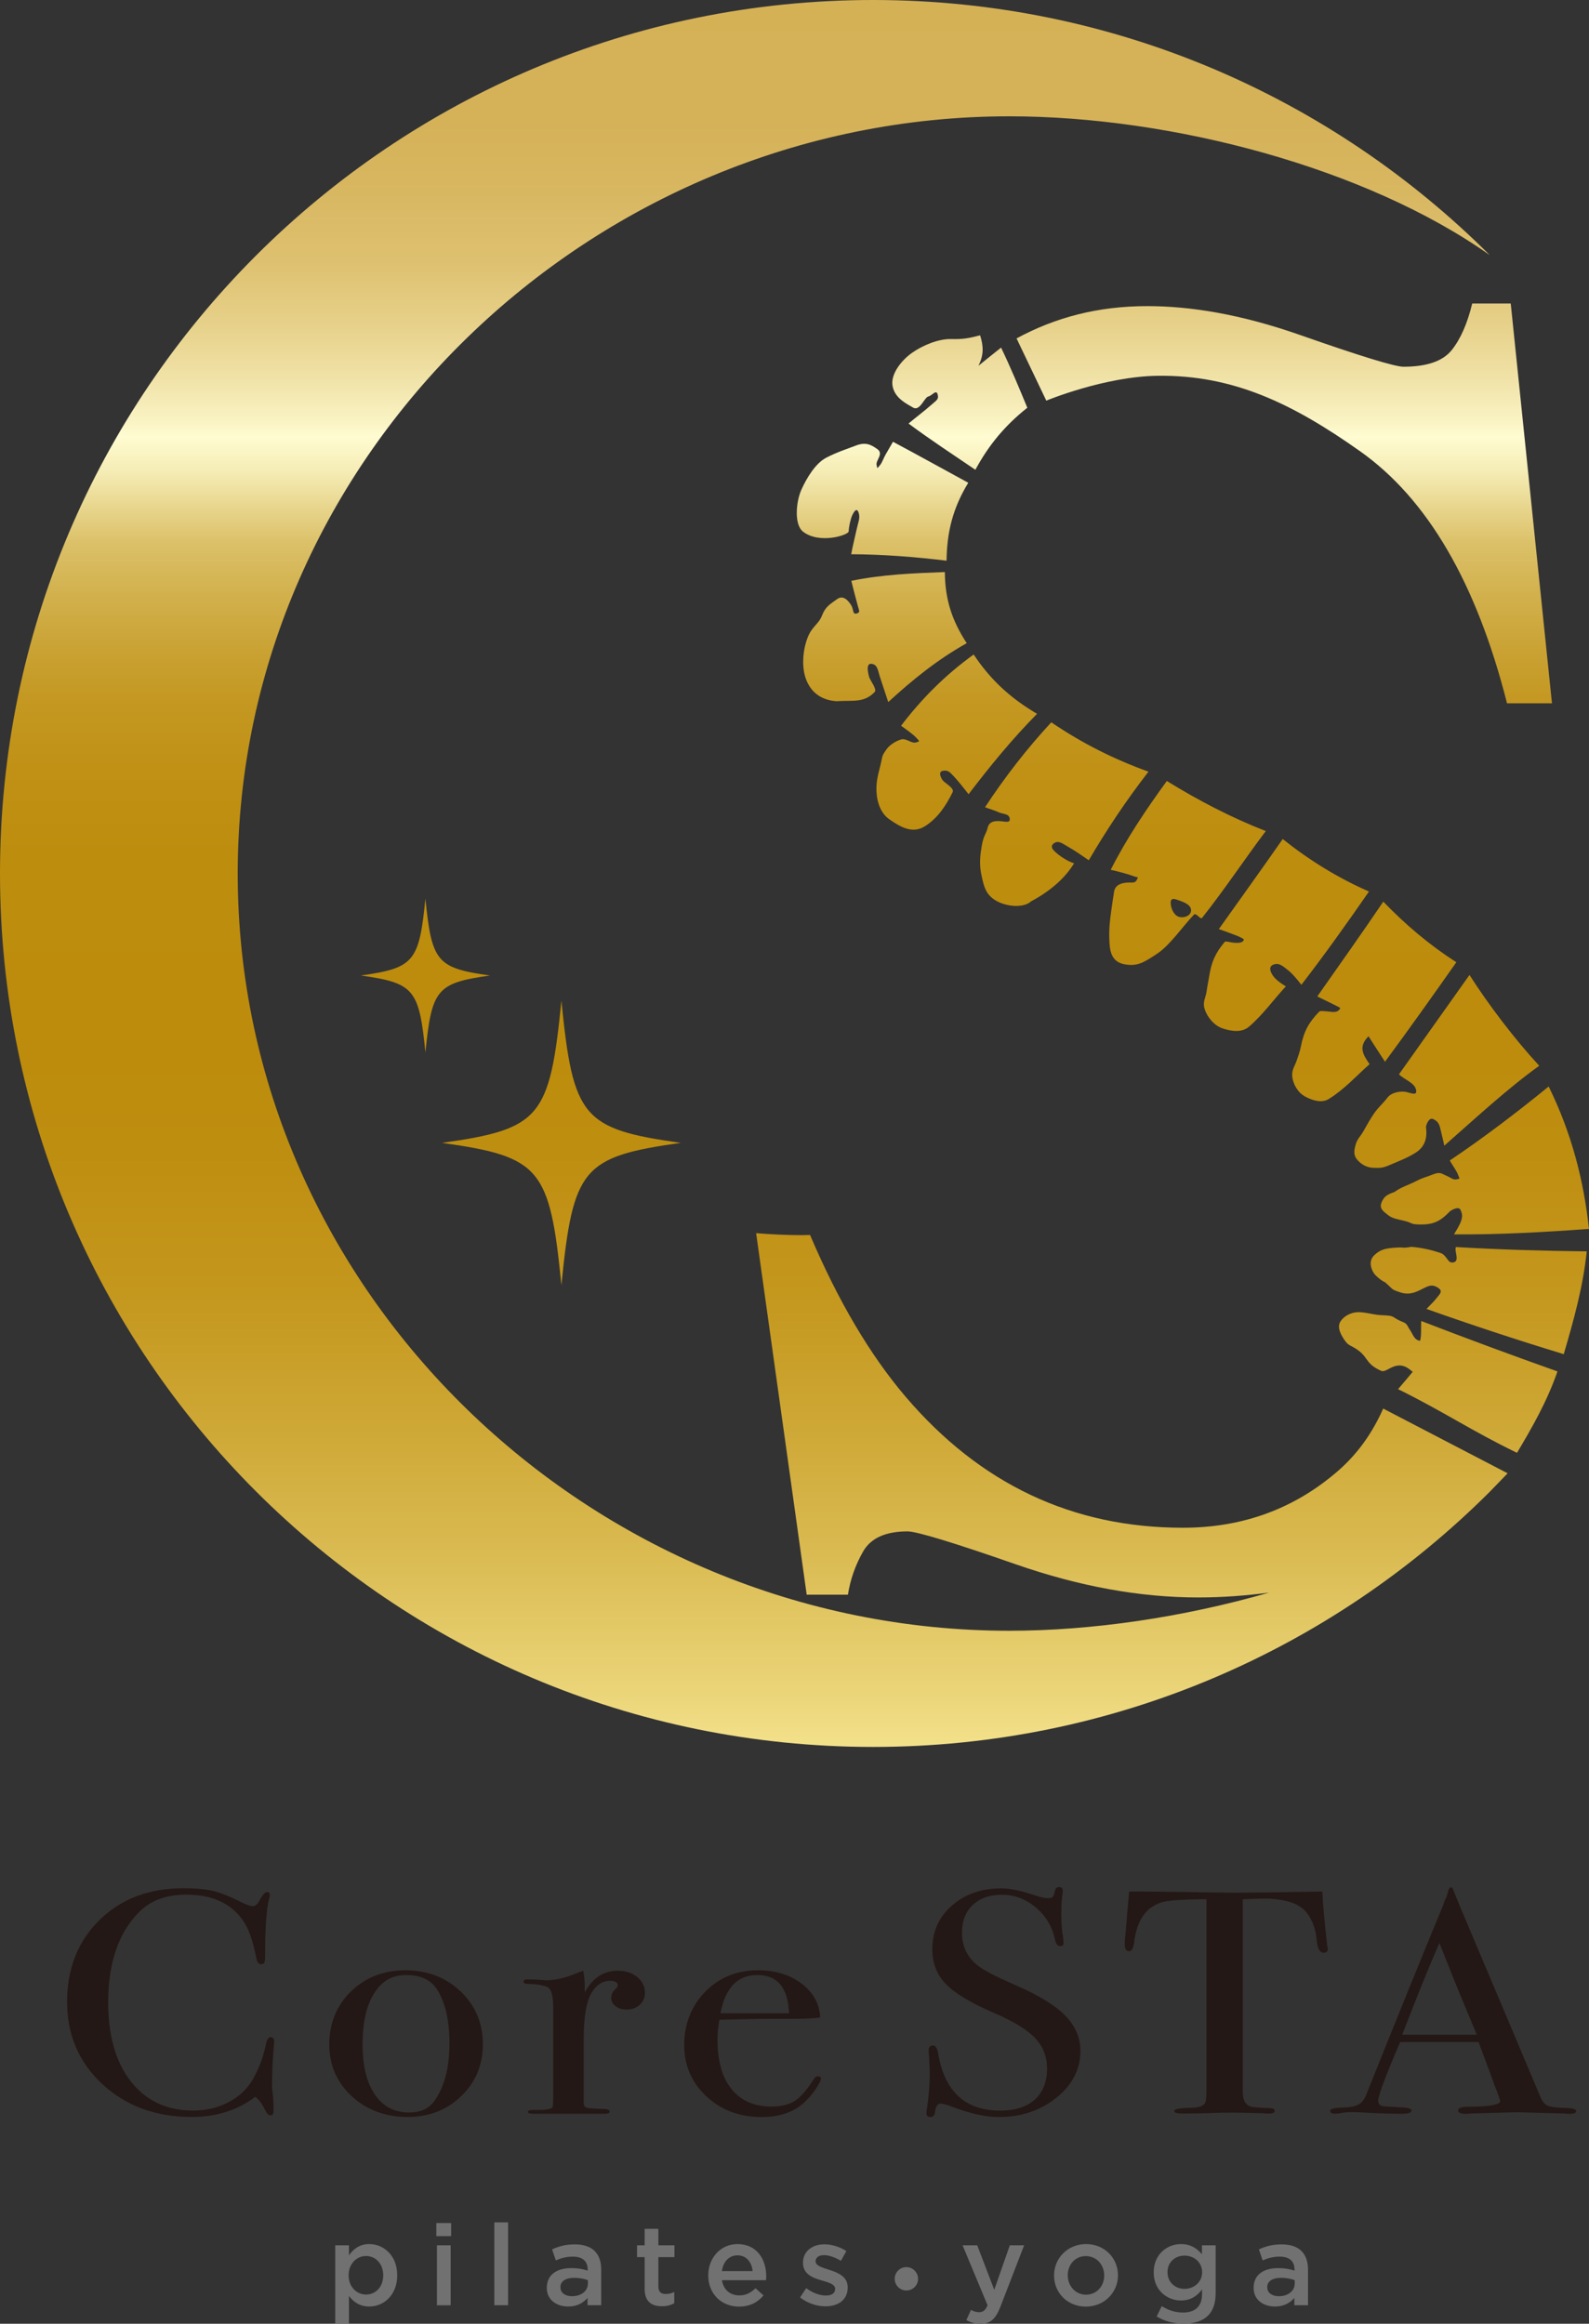 <?xml version="1.0" encoding="UTF-8"?>
<svg id="_レイヤー_2" data-name="レイヤー 2" xmlns="http://www.w3.org/2000/svg" xmlns:xlink="http://www.w3.org/1999/xlink" viewBox="0 0 344.12 503.05">
  <rect x="0" y="0" width="344.12" height="503.05" fill="#333333" stroke="none"/>
  <defs>
    <style>
      .cls-1 {
        fill: url(#_名称未設定グラデーション_117);
      }

      .cls-1, .cls-2, .cls-3 {
        stroke-width: 0px;
      }

      .cls-2 {
        fill: #727171;
      }

      .cls-3 {
        fill: #231815;
      }
    </style>
    <linearGradient id="_名称未設定グラデーション_117" data-name="名称未設定グラデーション 117" x1="172.06" y1="0" x2="172.06" y2="378.17" gradientUnits="userSpaceOnUse">
      <stop offset="0" stop-color="#d5b156"/>
      <stop offset=".07" stop-color="#d5b258"/>
      <stop offset=".11" stop-color="#d8b761"/>
      <stop offset=".15" stop-color="#dec170"/>
      <stop offset=".18" stop-color="#e5ce85"/>
      <stop offset=".21" stop-color="#eedea0"/>
      <stop offset=".24" stop-color="#f9f2c2"/>
      <stop offset=".25" stop-color="#fffcd1"/>
      <stop offset=".27" stop-color="#f5ecb5"/>
      <stop offset=".29" stop-color="#e8d68e"/>
      <stop offset=".31" stop-color="#dcc16a"/>
      <stop offset=".34" stop-color="#d2b14d"/>
      <stop offset=".37" stop-color="#caa335"/>
      <stop offset=".4" stop-color="#c49822"/>
      <stop offset=".44" stop-color="#c09115"/>
      <stop offset=".49" stop-color="#bd8d0e"/>
      <stop offset=".6" stop-color="#bd8c0c"/>
      <stop offset=".66" stop-color="#be8e10"/>
      <stop offset=".74" stop-color="#c4971d"/>
      <stop offset=".81" stop-color="#cda633"/>
      <stop offset=".89" stop-color="#dabb52"/>
      <stop offset=".97" stop-color="#ebd579"/>
      <stop offset="1" stop-color="#f3e18b"/>
    </linearGradient>
  </defs>
  <g id="_編集モード" data-name="編集モード">
    <g>
      <g>
        <path class="cls-3" d="m59.39,442.07c0-.09-.05.53-.16,1.86-.21,2.67-.32,5.25-.32,7.73,0,.28.05.84.16,1.69.1.85.16,1.88.16,3.07v.62c0,.6-.21.9-.64.9s-.79-.34-1.11-1.04c-.74-1.52-1.48-2.51-2.22-2.97-3.81,2.9-8.39,4.35-13.74,4.35-7.78,0-14.23-2.36-19.33-7.08-5.11-4.72-7.66-10.67-7.66-17.85s2.34-13.13,7.03-17.71c4.68-4.58,10.73-6.87,18.14-6.87,2.7,0,4.85.2,6.47.59,1.61.39,3.61,1.18,5.99,2.38,1.16.6,2.04.9,2.62.9.48,0,.93-.37,1.35-1.1.69-1.29,1.24-1.94,1.67-1.94s.64.19.64.55c0,.19-.05.49-.16.9-.58,2.21-.87,6.36-.87,12.43,0,.87-.08,1.38-.24,1.52-.16.14-.37.21-.63.21-.53,0-.87-.44-1.03-1.31-.69-3.68-1.67-6.42-2.94-8.22-2.59-3.68-6.67-5.53-12.23-5.53-4.29,0-7.67,1.24-10.16,3.73-4.5,4.47-6.75,11-6.75,19.61,0,7.69,1.85,13.65,5.56,17.89,3.23,3.68,7.51,5.52,12.86,5.52,2.75,0,5.27-.59,7.54-1.76,2.28-1.17,4.02-2.77,5.24-4.8,1.38-2.35,2.35-4.91,2.94-7.67.21-1.1.56-1.66,1.03-1.66.53,0,.79.34.79,1.04Z"/>
        <path class="cls-3" d="m104.57,442.55c0,4.47-1.56,8.21-4.68,11.22-3.13,3.02-7.02,4.52-11.67,4.52s-8.84-1.51-12.07-4.52c-3.23-3.01-4.84-6.75-4.84-11.22s1.57-8.42,4.72-11.46c3.15-3.04,7.08-4.56,11.79-4.56s8.75,1.53,11.95,4.59c3.2,3.06,4.8,6.87,4.8,11.43Zm-7.23-.07c0-5.06-.9-9-2.7-11.81-1.32-2.07-3.55-3.11-6.67-3.11s-5.28,1.32-6.95,3.97c-1.67,2.65-2.5,6.32-2.5,11.01s.88,8.28,2.66,10.88c1.77,2.6,4.25,3.9,7.42,3.9,2.43,0,4.23-.81,5.4-2.42,2.22-3.04,3.33-7.18,3.33-12.43Z"/>
        <path class="cls-3" d="m139.67,431.37c0,1.06-.37,1.93-1.11,2.62-.74.69-1.7,1.04-2.86,1.04-.95,0-1.75-.24-2.38-.72s-.95-1.09-.95-1.83c0-.64.24-1.2.71-1.66.48-.46.71-.78.71-.97,0-.69-.58-1.04-1.75-1.04-1.48,0-2.75.8-3.81,2.4-1.22,1.88-1.83,5.36-1.83,10.44v13.6c0,.55.22.89.67,1.03.45.14,1.81.23,4.09.28.58.09.87.28.87.55,0,.32-.35.48-1.03.48h-15.4c-.85,0-1.27-.14-1.27-.41s.34-.41,1.03-.41h1.11c1.8,0,2.86-.19,3.18-.56.1-.18.16-1.04.16-2.57v-19.09c0-2.54-.44-4.01-1.31-4.41-.87-.39-2.26-.61-4.17-.66-.64,0-.95-.16-.95-.49s.26-.48.79-.48h.55c.79,0,1.59.03,2.38.1.79.07,1.14.1,1.03.1,1.96,0,4.13-.48,6.51-1.45l1.03-.41.64-.21c.21,1.11.32,2.21.32,3.31v1.38c1.69-3.13,4.08-4.7,7.15-4.7,1.69,0,3.1.45,4.21,1.35,1.11.9,1.67,2.02,1.67,3.35Z"/>
        <path class="cls-3" d="m177.78,449.94c0,.46-.41,1.28-1.23,2.45-.82,1.17-1.66,2.13-2.5,2.87-2.28,2.03-5.32,3.04-9.13,3.04-4.76,0-8.75-1.5-11.95-4.49-3.2-2.99-4.8-6.7-4.8-11.12s1.52-8.45,4.57-11.53c3.04-3.08,6.84-4.63,11.39-4.63,3.76,0,6.91.95,9.45,2.87,2.54,1.91,3.89,4.36,4.05,7.35-1.7.23-3.94.32-6.75.28h-5.56c-.37,0-3.55.07-9.53.21-.26,1.51-.4,2.96-.4,4.34,0,4.63,1.02,8.2,3.06,10.7,2.04,2.5,4.91,3.75,8.62,3.75,2.12,0,3.81-.41,5.08-1.24,1.27-.83,2.65-2.42,4.13-4.76.21-.37.5-.55.87-.55.42,0,.64.16.64.49Zm-6.91-14.09c-.21-5.53-2.49-8.29-6.83-8.29s-6.96,2.76-8.02,8.29h14.85Z"/>
        <path class="cls-3" d="m233.98,444c0,3.96-1.74,7.33-5.2,10.12-3.47,2.78-7.64,4.18-12.5,4.18-2.86,0-6.27-.76-10.24-2.28-1.06-.41-1.85-.62-2.38-.62-.63,0-1.03.64-1.19,1.91-.05.66-.4.99-1.03.99-.53,0-.8-.28-.8-.83,0-.37.03-.64.08-.83.42-2.8.63-5.41.63-7.8,0-.46-.05-1.75-.16-3.87-.05-.28-.08-.64-.08-1.11,0-.69.32-1.04.95-1.04.53,0,.9.56,1.11,1.68,1.38,8.27,5.85,12.41,13.42,12.41,3.23,0,5.73-.79,7.5-2.38,1.77-1.59,2.66-3.83,2.66-6.73,0-2.58-.86-4.78-2.58-6.59-1.72-1.82-4.67-3.62-8.85-5.42-5.03-2.16-8.52-4.25-10.48-6.28-1.96-2.03-2.94-4.53-2.94-7.53,0-3.82,1.42-6.97,4.25-9.46,2.83-2.49,6.42-3.73,10.76-3.73,1.8,0,4.29.53,7.46,1.59,1.11.37,1.93.55,2.46.55.58,0,.97-.09,1.15-.27.19-.19.36-.67.52-1.45.1-.46.4-.69.87-.69.53,0,.79.28.79.83,0,.37-.03.65-.08.83-.16,1.11-.24,2.44-.24,4.01,0,2.21.13,3.96.4,5.25l.08,1.1c.05.51-.19.76-.71.76-.58,0-.98-.53-1.19-1.59-.58-2.71-1.96-4.98-4.13-6.8-2.17-1.82-4.61-2.73-7.31-2.73s-4.75.74-6.31,2.21-2.34,3.48-2.34,6c0,2.95,1.14,5.32,3.41,7.11,1.27,1.01,4.02,2.44,8.26,4.28,4.97,2.16,8.55,4.36,10.72,6.59,2.17,2.24,3.26,4.78,3.26,7.63Z"/>
        <path class="cls-3" d="m287.57,421.84c0,.6-.32.9-.95.9s-1.09-.6-1.35-1.8c-.1-.83-.21-1.66-.32-2.48-.37-1.66-.98-3.06-1.83-4.21-1.11-1.52-2.94-2.49-5.48-2.9-1.64-.28-2.96-.39-3.97-.34-2.49.06-4,.11-4.53.14v41.7c0,1.66.5,2.7,1.51,3.11.53.23,2.01.37,4.45.41.63.04.95.24.95.59,0,.39-.42.59-1.27.59-.42,0-.79-.02-1.11-.07-3.18-.09-5.43-.14-6.75-.14-1.75,0-3.39.03-4.93.1-1.53.07-3.49.1-5.87.1-1.22,0-1.83-.18-1.83-.55,0-.41,1.14-.64,3.42-.69,1.64,0,2.7-.3,3.18-.9.26-.37.39-1.31.39-2.84v-41.42c-5.24.05-8.5.28-9.76.69-3.34,1.06-5.3,3.89-5.88,8.49-.16,1.38-.53,2.07-1.11,2.07-.63,0-.95-.48-.95-1.45,0-.51.03-1.01.08-1.52l.16-1.59c.16-2.11.4-4.9.71-8.35h3.57l16.2.21c1.91.05,4.87.05,8.89,0l13.18-.21c.1,2.58.45,6.4,1.03,11.46,0,.14.03.31.08.52.05.21.08.33.08.38Z"/>
        <path class="cls-3" d="m341.33,457.01c0,.39-.4.59-1.19.59-.53,0-1.01-.02-1.43-.07l-10.08-.27-10.08.27c-.37.05-.77.07-1.19.07-1.06,0-1.59-.24-1.59-.72,0-.53.71-.8,2.14-.8,4.66-.04,6.99-.45,6.99-1.22,0-.04-.05-.22-.16-.54l-.65-1.83-.4-.96c-.48-1.43-1.64-4.58-3.49-9.47h-16.97c-3.18,7.37-4.76,11.6-4.76,12.7,0,.65.32,1.04.95,1.17.16.05,1.48.14,3.97.28,1.54.05,2.3.28,2.3.69,0,.46-.69.69-2.06.69-2.43,0-5.27-.09-8.5-.28-.8-.04-1.61-.07-2.46-.07s-1.67.07-2.46.23c-.42.07-.77.11-1.04.11-.74,0-1.11-.21-1.11-.62s.83-.65,2.5-.69c1.67-.05,2.87-.27,3.61-.66.74-.39,1.32-1.14,1.75-2.25,6.81-17,12.35-30.65,16.63-40.95.12-.54.37-1.15.74-1.83l.34-1.26c.16-.51.37-.76.64-.76.16,0,.29.14.4.41.69,1.8,2.25,5.55,4.68,11.25,1.9,4.47,6.64,15.67,14.21,33.63.42,1.04.96,1.71,1.62,1.99.66.28,2.03.45,4.09.5,1.38.04,2.06.26,2.06.65Zm-21.51-16.53c-.86-2.07-2.29-5.5-4.28-10.29l-3.82-9.57c-2.23,5.09-4.92,11.71-8.05,19.86h16.15Z"/>
      </g>
      <g>
        <path class="cls-2" d="m72.6,486.07h2.97v2.16c.96-1.35,2.31-2.43,4.4-2.43,3.07,0,6.05,2.43,6.05,6.73v.05c0,4.3-2.95,6.74-6.05,6.74-2.14,0-3.49-1.08-4.4-2.29v5.95h-2.97v-16.91Zm10.39,6.51v-.05c0-2.51-1.69-4.15-3.71-4.15s-3.78,1.67-3.78,4.15v.05c0,2.51,1.77,4.15,3.78,4.15s3.71-1.6,3.71-4.15Z"/>
        <path class="cls-2" d="m94.5,481.25h3.2v2.83h-3.2v-2.83Zm.12,4.82h2.98v12.98h-2.98v-12.98Z"/>
        <path class="cls-2" d="m107.05,481.1h2.98v17.94h-2.98v-17.94Z"/>
        <path class="cls-2" d="m127.24,499.05v-1.6c-.89,1.06-2.24,1.87-4.2,1.87-2.46,0-4.62-1.4-4.62-4.01v-.05c0-2.88,2.24-4.25,5.26-4.25,1.57,0,2.58.22,3.59.54v-.25c0-1.8-1.13-2.78-3.19-2.78-1.45,0-2.53.32-3.71.81l-.81-2.38c1.42-.64,2.83-1.08,4.94-1.08,3.83,0,5.7,2.01,5.7,5.48v7.69h-2.95Zm.07-5.43c-.76-.3-1.82-.51-2.97-.51-1.87,0-2.97.76-2.97,2.01v.05c0,1.23,1.11,1.92,2.51,1.92,1.96,0,3.44-1.11,3.44-2.73v-.74Z"/>
        <path class="cls-2" d="m139.61,495.46v-6.84h-1.65v-2.55h1.65v-3.57h2.97v3.57h3.49v2.55h-3.49v6.37c0,1.16.59,1.62,1.6,1.62.66,0,1.25-.15,1.84-.44v2.43c-.74.42-1.57.66-2.68.66-2.19,0-3.74-.96-3.74-3.81Z"/>
        <path class="cls-2" d="m153.38,492.61v-.05c0-3.71,2.63-6.76,6.34-6.76,4.13,0,6.22,3.24,6.22,6.98,0,.27-.02.54-.05.84h-9.54c.32,2.11,1.82,3.29,3.74,3.29,1.45,0,2.48-.54,3.52-1.55l1.74,1.55c-1.23,1.47-2.92,2.43-5.31,2.43-3.76,0-6.66-2.73-6.66-6.74Zm9.61-.96c-.19-1.92-1.33-3.41-3.29-3.41-1.82,0-3.1,1.4-3.36,3.41h6.66Z"/>
        <path class="cls-2" d="m173.27,497.35l1.33-2.01c1.4,1.05,2.93,1.6,4.25,1.6s2.01-.54,2.01-1.4v-.05c0-1.01-1.38-1.35-2.9-1.82-1.92-.54-4.06-1.33-4.06-3.81v-.05c0-2.46,2.04-3.96,4.62-3.96,1.62,0,3.39.56,4.77,1.47l-1.18,2.11c-1.26-.76-2.58-1.23-3.66-1.23-1.15,0-1.82.54-1.82,1.3v.05c0,.93,1.4,1.33,2.92,1.82,1.89.59,4.03,1.45,4.03,3.78v.05c0,2.73-2.11,4.08-4.82,4.08-1.84,0-3.88-.66-5.51-1.94Z"/>
        <path class="cls-2" d="m198.82,493.32c0,1.4-1.13,2.53-2.53,2.53s-2.53-1.13-2.53-2.53,1.13-2.53,2.53-2.53,2.53,1.18,2.53,2.53Z"/>
        <path class="cls-2" d="m209.27,502.27l1.01-2.21c.54.29,1.13.49,1.75.49.84,0,1.35-.37,1.84-1.5l-5.41-12.98h3.17l3.69,9.63,3.37-9.63h3.1l-5.16,13.35c-1.03,2.65-2.19,3.64-4.28,3.64-1.25,0-2.16-.3-3.07-.79Z"/>
        <path class="cls-2" d="m228.27,492.63v-.05c0-3.71,2.95-6.78,6.93-6.78s6.91,3.02,6.91,6.73v.05c0,3.69-2.95,6.76-6.96,6.76s-6.88-3.03-6.88-6.71Zm10.86,0v-.05c0-2.29-1.65-4.18-3.98-4.18s-3.91,1.87-3.91,4.13v.05c0,2.26,1.65,4.18,3.96,4.18s3.93-1.89,3.93-4.13Z"/>
        <path class="cls-2" d="m250.49,501.48l1.1-2.24c1.38.86,2.85,1.38,4.62,1.38,2.66,0,4.11-1.38,4.11-3.98v-1.01c-1.08,1.4-2.43,2.38-4.57,2.38-3.05,0-5.9-2.26-5.9-6.07v-.05c0-3.83,2.88-6.09,5.9-6.09,2.19,0,3.54,1.01,4.55,2.21v-1.94h2.97v10.32c0,2.19-.56,3.81-1.65,4.89-1.18,1.18-3,1.75-5.33,1.75-2.14,0-4.13-.54-5.8-1.55Zm9.85-9.54v-.05c0-2.14-1.75-3.59-3.81-3.59s-3.69,1.42-3.69,3.56v.05c0,2.14,1.65,3.59,3.69,3.59s3.81-1.48,3.81-3.57Z"/>
        <path class="cls-2" d="m280.31,499.05v-1.6c-.89,1.06-2.24,1.87-4.2,1.87-2.46,0-4.62-1.4-4.62-4.01v-.05c0-2.88,2.24-4.25,5.26-4.25,1.57,0,2.58.22,3.59.54v-.25c0-1.8-1.13-2.78-3.19-2.78-1.45,0-2.53.32-3.71.81l-.81-2.38c1.42-.64,2.83-1.08,4.94-1.08,3.83,0,5.7,2.01,5.7,5.48v7.69h-2.95Zm.07-5.43c-.76-.3-1.82-.51-2.97-.51-1.87,0-2.97.76-2.97,2.01v.05c0,1.23,1.11,1.92,2.51,1.92,1.96,0,3.44-1.11,3.44-2.73v-.74Z"/>
      </g>
      <path class="cls-1" d="m188.22,146.55c.19.73,1.78,2.65,1.2,3.26-2.34,2.43-4.74,1.75-8.3,1.99-2.89-.22-5.21-1.54-6.44-4.44-1.23-2.9-.76-6.83.22-9.33.98-2.5,2.37-2.84,3.13-4.81.76-1.97,1.83-2.47,3.26-3.52,1.43-1.05,2.59.58,3.08,1.38.49.8.24,1.99,1.13,1.74s.54-.62.24-1.77c-.3-1.16-1.04-3.86-1.37-5.31,6.74-1.38,13.39-1.64,20.25-1.9.04,5.89,1.52,10.48,4.74,15.4-6.3,3.52-11.71,7.89-17,12.75-.54-1.59-1.33-4.07-1.8-5.47-.47-1.4-.48-2.64-1.81-2.81-1.33-.18-.72,2.13-.53,2.85Zm1.79-49.31c-1.41-1.03-2.58-1.57-4.61-.8-2.02.77-4.17,1.45-6.49,2.66-2.32,1.21-4.25,4.43-5.37,6.94-1.12,2.51-1.65,7.53.41,9.09,3.56,2.71,9.86.71,9.85-.11,0-.83.38-2.58.7-3.32.32-.74.99-1.97,1.42-.78.43,1.19-.06,2.08-.37,3.54-.31,1.47-.93,3.87-1.21,5.52,6.94.04,13.75.57,20.65,1.4.08-6.32,1.4-11.46,4.7-16.87-5.44-2.95-10.84-5.97-16.3-8.87-.48.85-1.13,1.94-1.59,2.74-.47.8-.74,1.77-1.25,2.35-.52.58-.55.93-.72-.1-.17-1.03,1.59-2.37.18-3.4Zm22.25-24.65c-2.38.61-3.61.88-6.3.81-2.69-.07-6.14,1.35-8.46,2.99-2.32,1.64-4.71,4.66-4.19,7.24.52,2.58,2.93,3.72,4.42,4.6,1.48.88,2.46-2.21,3.31-2.4.85-.19,1.7-1.61,2.02-.45.32,1.15-.37,1.34-1.46,2.34-1.1,1-3.5,2.83-4.84,3.97,4.7,3.5,9.62,6.71,14.47,10.01,2.9-5.38,6.46-9.64,11.25-13.43-1.81-4.39-3.62-8.73-5.68-13.02-1.65,1.3-3.28,2.62-4.91,3.94,1.17-2.33,1.13-4.15.37-6.61Zm-8.05,94.28c1.06-.2,1.47.25,2.36,1.2.89.95,2.29,2.7,3.19,3.86,4.65-6.08,9.44-11.95,14.83-17.4-5.73-3.37-10.04-7.3-13.73-12.84-6.1,4.41-11.16,9.44-15.72,15.42.97.71,2.55,1.79,3.27,2.58.71.79.93.78-.07,1.04-1,.27-2.11-1.03-3.28-.63-1.17.4-2.46,1.18-3.17,2.25-.71,1.07-.75,1.02-1.05,2.57-.31,1.55-.98,3.35-1.04,5.54-.06,2.19.5,5.3,2.78,6.89,2.28,1.59,4.97,3.27,7.74,1.51,2.77-1.76,4.51-4.4,5.99-7.37.44-.89-1.8-2.01-2.21-2.64s-.95-1.79.12-1.99Zm71.66,41.92c1.18-.4,1.93.36,2.95,1.14,1.02.77,2.18,2.18,3.01,3.26,5.08-6.58,9.9-13.35,14.64-20.19-6.81-2.99-12.86-6.74-18.68-11.36-4.56,6.53-9.2,13-13.83,19.49.81.27,1.8.64,2.56.93.77.28,1.68.61,2.27.93.59.32.79.39.31.83-.48.44-1.89.28-2.36.2-.47-.08-1.35-.3-1.5-.13-1.99,2.38-2.88,4.29-3.36,7.38-.16,1-.42,2.24-.6,3.48-.18,1.25-.89,2.16-.38,3.75.51,1.59,1.99,3.51,3.87,4.13,1.87.62,4.13.99,5.73-.38,3.04-2.62,5.27-5.81,7.97-8.72-1-.59-2.21-1.44-2.82-2.35-.61-.9-.97-1.99.21-2.39Zm-44.51-25.45c1.22.67,3.15,2,4.43,2.89,3.92-6.69,8.18-13.05,12.93-19.18-7.55-2.71-14.41-6.18-21.05-10.68-5.33,5.75-10.04,11.84-14.35,18.38.92.35,2.1.68,2.95,1.09.85.41,2.2.26,2.39,1.31.19,1.05-.83.73-1.8.64-.97-.09-2.57-.19-2.95,1.35-.38,1.55-.88,1.55-1.32,4.08-.32,1.95-.56,3.91-.03,6.3.53,2.39.86,4.03,2.99,5.37,2.14,1.34,6.02,1.83,7.77.22,3.78-2,7.22-4.8,9.29-8.22-1.16-.35-2.56-1.21-3.38-1.87-.82-.66-2.1-1.64-1.03-2.43,1.06-.79,1.94.08,3.16.75Zm83.51,83.88c9.76.08,19.49-.48,29.24-1.18-1.13-10.59-3.81-20.85-8.72-30.83-6.95,5.66-14.03,11.05-21.42,16.02.51.92,1.5,2.25,1.81,3.14.31.89.54.75-.3.93-.85.18-1.31-.41-2.29-.8-.97-.4-1.29-.88-2.8-.28-1.51.61-2.11.64-3.77,1.5-1.67.86-3.21,1.26-4.64,2.33-1.53.53-2.3.96-2.82,2.35-.52,1.39.73,2.03,1.51,2.69.77.66,2.23.92,3.09,1.11,2.52.57,1.35.86,3.99.88,2.64.01,4.2-.69,6.21-2.81.21-.22,1.92-1.25,2.32-.38.41.87.47,1.44.14,2.42s-1.01,2.02-1.55,2.93Zm-222.74-72.7c-1.36,13.72-2.47,15.03-13.98,16.66,11.51,1.62,12.62,2.94,13.98,16.66,1.36-13.72,2.47-15.03,13.98-16.66-11.51-1.62-12.62-2.94-13.98-16.66Zm215.56,94.97c-.13.91-.11.89-.8.56-.69-.33-1.07-1.47-1.5-2.07-.43-.6-.66-1.41-1.31-1.67-3.14-1.25-1.51-1.47-4.93-1.6-1.52-.06-2.75-.49-4.42-.63-1.67-.15-3.38.51-4.38,1.91-1,1.41.28,3.32.89,4.2.61.88,1.06,1.04,1.6,1.32,3.81,2.04,2.38,3.5,6.26,5.25.55.25,1.33-.25,1.83-.51,2.06-1.1,3.3-.77,5.01.73-1.05,1.26-2.1,2.51-3.17,3.75,9.8,4.82,15.93,9.03,25.76,13.78,3.11-5.24,6.41-10.85,8.76-17.62-9.88-3.5-19.72-7.15-29.51-10.92-.05,1.03.03,2.6-.1,3.51Zm-186.11-11.29c2.52-25.36,4.56-27.79,25.85-30.79-21.28-3-23.33-5.43-25.85-30.79-2.52,25.36-4.56,27.79-25.84,30.79,21.28,3,23.33,5.43,25.84,30.79Zm193.23-4.93c-1.37.36-1.32-1.51-2.92-2.05-1.6-.54-3.89-1.13-6.27-1.3-2.12.37-1.21.03-3.31.17s-3.36.32-4.75,1.7c-1.39,1.38-.45,3.46.28,4.22.73.75,1.5,1.33,2.09,1.55,1.95,1.7,1.22,1.5,3.24,2.19,2.02.69,3.41.02,4.89-.74,1.47-.76,2.16-1.01,3.37-.23,1.21.78.24,1.47-.35,2.27-.59.8-1.47,1.56-2.15,2.31,9.83,3.49,19.74,6.75,29.72,9.79,2.15-7.33,4.18-14.56,4.98-22.25-9.45-.11-18.91-.38-28.33-.94-.41.93.88,2.95-.49,3.32Zm11.7,45.68l-26.96-14.02c-2.29,5.16-5.45,9.73-9.78,13.49-9.45,8.21-20.65,12.31-33.6,12.31-23.92,0-43.94-9.47-60.07-28.39-7.72-9.06-14.61-20.75-20.67-34.99-.55,0-1.09.04-1.65.04-3.38,0-6.72-.17-10.03-.43l10.95,78.26h8.93c.52-3.31,1.62-6.42,3.28-9.33,1.65-2.91,4.86-4.37,9.63-4.37,1.98,0,9.83,2.38,23.52,7.15,13.7,4.76,26.83,7.15,39.41,7.15,5.34,0,10.44-.4,15.37-1.05-18.59,5.34-38.32,8.26-56.28,8.26-90.52,0-167.08-73.38-167.08-163.91S128.05,25.18,218.57,25.18c35.22,0,77.34,11.15,104.06,30.05C288.42,21.1,241.22,0,189.08,0,84.66,0,0,84.66,0,189.09s84.66,189.09,189.08,189.09c52.13,0,99.34-21.1,133.54-55.23l3.89-4.02Zm-29.04-66.14c1.45.05,2,.05,3.6-.65,1.6-.7,3.82-1.51,5.62-2.7,1.8-1.19,2.46-2.97,2.13-5.4-.05-.35.58-2.24,1.53-1.81.95.43,1.34.99,1.58,2.11.24,1.12.63,2.48.85,3.66,6.77-5.95,13.62-12.31,20.56-17.3-5.16-5.57-11.03-13.25-15.1-19.66-5.08,7.18-10.2,14.34-15.27,21.51,1.01,1.06,3.33,1.8,3.68,3.28.35,1.48-1.02.78-2.12.54-1.1-.24-3.17.05-4.04,1.21-.88,1.16-2,2.14-2.84,3.33-.84,1.19-1.76,2.85-2.41,4-.66,1.15-1.29,1.6-1.63,2.78-.34,1.18-.59,2.28.3,3.33.89,1.05,2.1,1.73,3.56,1.78Zm-14.9-15.46c1.55.83,3.61,1.55,5.2.56,3.4-2.1,5.9-4.95,8.83-7.54-1.61-2.28-2.37-3.86-.23-6.04,1.17,1.85,2.38,3.68,3.57,5.52,5.25-7.11,10.36-14.31,15.45-21.54-5.86-3.77-10.99-8.11-15.82-13.12-4.67,6.9-9.51,13.7-14.29,20.52,1.19.59,3.14,1.53,4.15,2.04s.98.47.41,1.02c-.57.55-1.96.19-2.54.17-.58-.02-1.37-.19-1.63.09-2.29,2.35-3.33,4.34-3.96,7.57-.18.94-.53,1.94-.91,3.04-.38,1.1-1.11,1.98-.94,3.48.17,1.5,1.16,3.38,2.71,4.21Zm-36.41-46.85c.48-.8.3-.45-.77-.86-1.08-.41-3.48-1.05-4.85-1.34,3.45-6.82,7.67-13.06,12.15-19.23,6.89,4.24,13.89,7.89,21.43,10.84-4.67,6.22-8.95,12.68-13.8,18.8-.35.44-1.28-1.2-1.76-.7-2.46,2.57-5.22,6.65-7.97,8.45-2.81,1.85-4.27,2.85-7.17,2.27-2.9-.59-3.11-3.14-3.18-5.42-.08-2.28.12-4.04.4-6.02.27-1.92.38-2.72.63-4.25.24-1.53,1.62-1.86,2.66-1.96,1.04-.11,1.77.24,2.25-.55Zm7.37,5.09c.06,1,.6,2.42,1.65,2.84,1.05.42,2.82-.11,2.76-1.44-.06-1.32-2.12-1.89-3.06-2.22-.94-.33-1.41-.19-1.35.82Zm60.83-119.77c-1.92,2.38-5.39,3.57-10.42,3.57-1.85,0-9.3-2.28-22.33-6.85-13.04-4.57-23.9-6.27-33.16-6.27-10.75,0-19.95,2.47-28.3,6.99l6.44,13.47s12.62-5.24,24.15-5.38c16.32-.2,29.15,5.98,43.77,16.31,14.62,10.32,25.24,28.52,31.86,54.6h9.73l-8.93-86.56h-8.34c-1.06,4.37-2.55,7.74-4.47,10.13Z"/>
    </g>
  </g>
</svg>